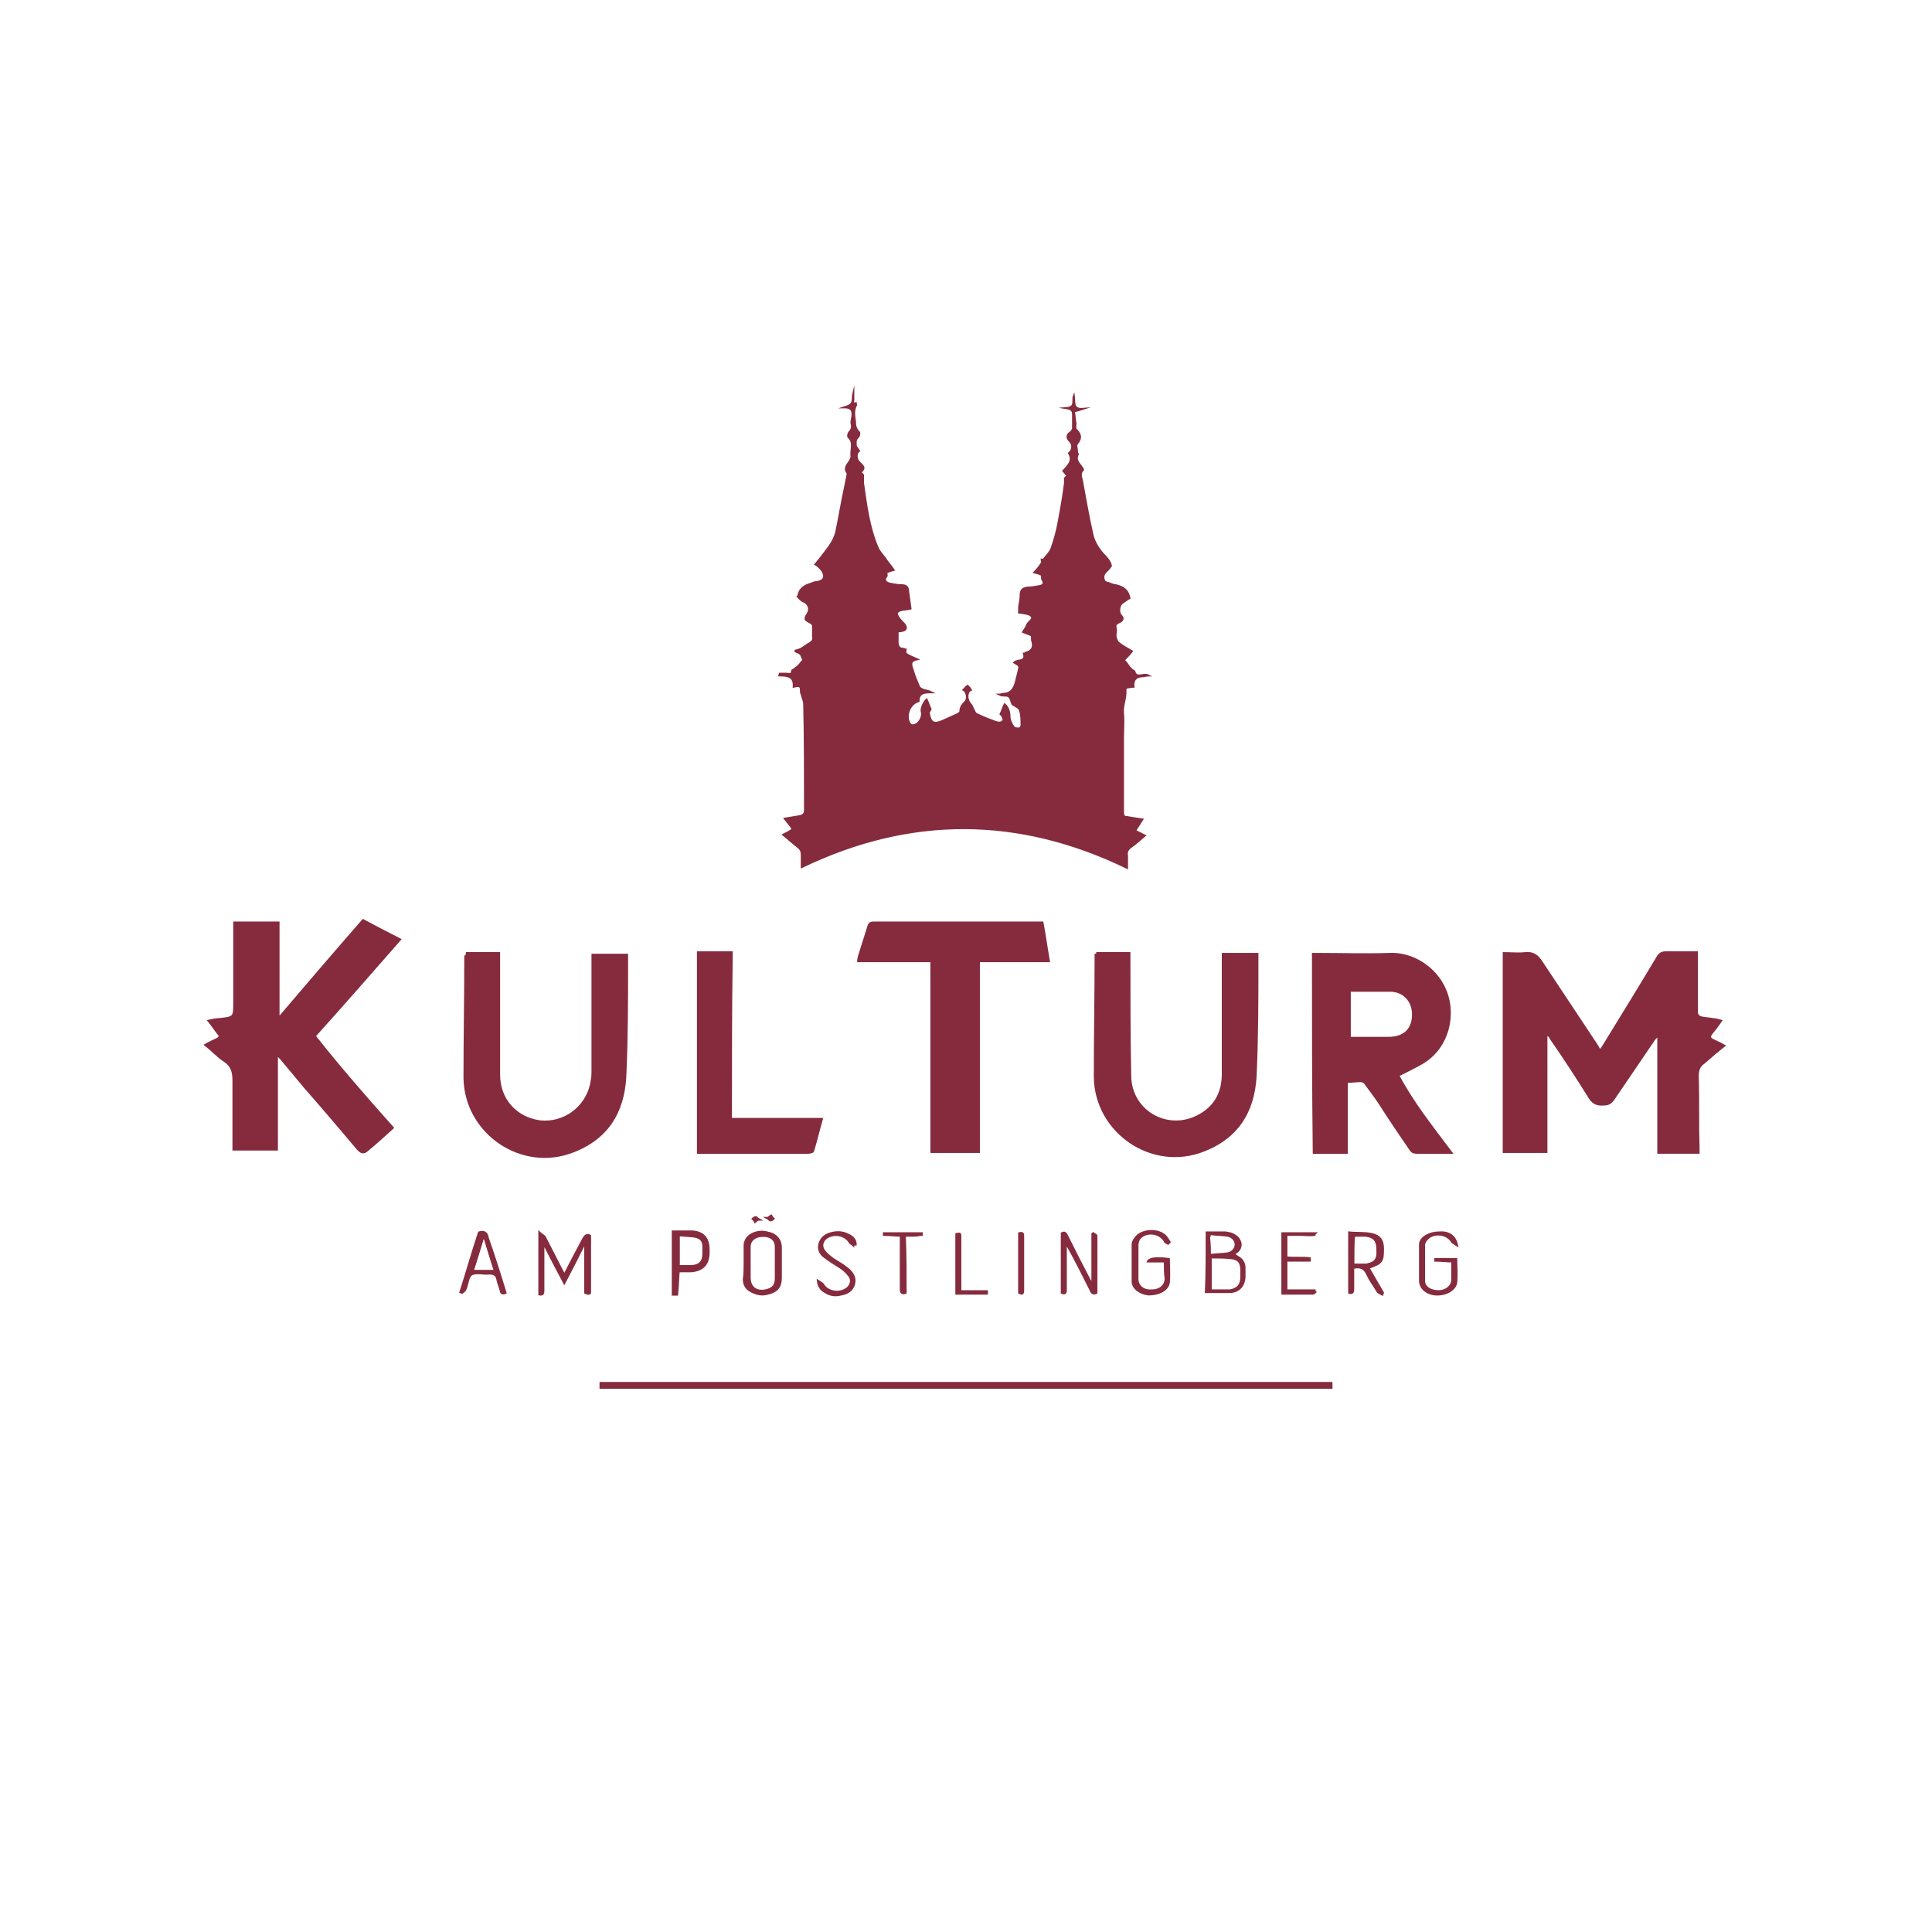 <?xml version="1.0" encoding="utf-8"?>
<!-- Generator: Adobe Illustrator 26.3.1, SVG Export Plug-In . SVG Version: 6.00 Build 0)  -->
<svg version="1.1" id="Ebene_1" xmlns="http://www.w3.org/2000/svg" xmlns:xlink="http://www.w3.org/1999/xlink" x="0px" y="0px"
	 viewBox="0 0 240 240" style="enable-background:new 0 0 240 240;" xml:space="preserve">
<style type="text/css">
	.st0{fill:#862B3E;stroke:#862B3E;stroke-width:0.25;stroke-miterlimit:10;}
	.st1{fill:#862B3E;stroke:#862B3E;stroke-width:0.5;stroke-miterlimit:10;}
	.st2{fill:none;stroke:#862B3E;stroke-miterlimit:10;}
	.st3{fill:none;}
	.st4{fill:none;stroke:#862B3E;stroke-width:0.25;stroke-miterlimit:10;}
	.st5{fill:none;stroke:#862B3E;stroke-width:0.5;stroke-miterlimit:10;}
</style>
<path class="st0" d="M124.6,89.1c-0.1-0.2-0.2-0.3-0.3-0.4c0.2-0.4,0.3-0.8,0.5-1.2c0.5,0.4,0.6,1.1,0.6,1.5c0,0.4,0.2,0.9,0.5,1.3
	c0.1,0.2,0.5,0.2,0.7,0.2c0.1,0,0.3-0.2,0.3-0.4c0-0.6,0-1.3-0.2-1.9c-0.1-0.3-0.6-0.5-0.9-0.7c-0.2-0.3-0.2-0.8-0.5-1
	c-0.3-0.2-0.7,0-1.1-0.2c0.1,0,0.3-0.1,0.4-0.1c1,0,1.4-0.7,1.6-1.5c0.1-0.4,0.2-0.8,0.3-1.2c0.2-0.8,0.2-0.8-0.5-1.2
	c0.4-0.4,1.5,0,1.2-1.1c0,0,0.1,0,0.2-0.1c0.8-0.2,1.1-0.7,0.8-1.6c0-0.2,0-0.4,0-0.6c0,0,0,0-0.1,0c-0.3-0.1-0.7-0.3-1-0.4
	c0.2-0.3,0.4-0.6,0.5-0.9c0,0,0,0,0,0c0.2-0.4,0.9-0.7,0.5-1.1c-0.3-0.3-0.9-0.3-1.4-0.4c-0.1,0-0.2,0-0.1,0c0-0.2,0-0.5,0-0.7
	c0.1-0.6,0.2-1.1,0.2-1.7c0.1-0.5,0.3-0.6,0.8-0.7c0.5,0,1.1-0.1,1.6-0.2c0.4-0.1,0.6-0.3,0.3-0.8c-0.1-0.1,0-0.3-0.1-0.6
	c-0.2-0.1-0.5-0.2-0.9-0.3c0.4-0.4,0.7-0.8,1-1.3c0,0-0.1-0.1-0.1-0.3c0.1,0,0.1,0.1,0.2,0.1c0.3-0.5,0.8-0.9,1-1.4
	c0.4-1.1,0.7-2.2,0.9-3.3c0.3-1.6,0.6-3.3,0.8-4.9c0-0.2,0-0.3,0-0.6c0,0,0.2-0.2,0.3-0.3c-0.2-0.2-0.3-0.4-0.5-0.6
	c0.5-0.6,1.3-1.2,0.7-2.2c0.4-0.3,0.6-1,0.1-1.5c-0.4-0.4-0.4-0.8,0.1-1.1c0.1-0.1,0.3-0.3,0.3-0.5c0-0.6,0-1.2,0-1.7
	c0-0.5-0.2-0.7-0.8-0.8c1.2-0.1,0.7-1,0.9-1.5c0.1,0.7-0.2,1.7,1.1,1.6c-0.3,0.1-0.7,0.2-1.1,0.3c0.1,0.5,0.1,1,0.2,1.5
	c0,0.3-0.1,0.7,0.1,0.8c0.6,0.6,0.6,1.1,0.1,1.7c-0.2,0.2,0,0.7,0,1.1c0,0.1,0.1,0.2,0.1,0.2c-0.4,0.8,0.2,1.2,0.5,1.7
	c0.1,0.1,0.2,0.3,0.1,0.3c-0.4,0.4-0.2,0.9-0.1,1.3c0.4,2.2,0.8,4.5,1.3,6.7c0.2,0.9,0.7,1.7,1.3,2.4c0.4,0.4,0.9,0.9,1,1.5
	c-0.2,0.3-0.4,0.5-0.7,0.8c-0.3,0.3-0.3,0.8-0.1,1.1c0.1,0.2,0.5,0.2,0.7,0.3c0.2,0.1,0.5,0.2,0.7,0.2c0.8,0.2,1.5,0.5,1.7,1.6
	c-0.2,0.1-0.6,0.4-0.9,0.6c-0.4,0.3-0.5,1.1-0.2,1.5c0.4,0.4,0.3,0.7-0.2,0.9c-0.4,0.2-0.5,0.3-0.4,0.8c0.1,0.3-0.1,0.7,0,1.1
	c0.1,0.3,0.2,0.6,0.4,0.7c0.5,0.4,1.1,0.7,1.6,1c-0.3,0.4-0.7,0.8-1,1.1c0.3,0.3,0.5,0.6,0.7,0.9c0.2,0.2,0.4,0.4,0.6,0.5
	c0.3,1,1.1,0.2,1.7,0.5c-0.2,0-0.4,0.1-0.6,0.1c-0.9,0-1.3,0.5-1.2,1.3c-0.3,0-0.6,0.1-0.8,0.1c-0.1,0-0.2,0.2-0.2,0.3
	c0.1,1-0.4,1.9-0.3,2.9c0.1,1,0,2,0,3.1c0,1,0,2,0,3c0,1,0,2,0,3.1c0,1,0,2,0,3.1c0,0.4,0.1,0.6,0.5,0.6c0.6,0.1,1.2,0.2,1.9,0.3
	c-0.3,0.5-0.6,0.9-0.9,1.4c0.4,0.2,0.8,0.4,1.2,0.6c-0.6,0.5-1.1,1-1.7,1.4c-0.4,0.3-0.6,0.6-0.5,1.1c0,0.5,0,1,0,1.5
	c-13.4-6.5-26.9-6.6-40.4-0.1c0-0.5,0-1,0-1.5c0-0.4-0.1-0.7-0.5-1c-0.6-0.5-1.2-1-1.8-1.5c0.4-0.2,0.8-0.4,1.2-0.7
	c-0.3-0.4-0.6-0.8-1-1.3c0.6-0.1,1.2-0.2,1.8-0.3c0.5-0.1,0.7-0.3,0.7-0.8c0-4.4,0-8.8-0.1-13.1c0-0.4-0.2-0.8-0.3-1.2
	c0-0.1-0.1-0.2-0.1-0.3c0-0.8-0.1-0.9-0.9-0.7c0.1-1.3-0.8-1.4-1.8-1.4c0-0.1,0.1-0.1,0.1-0.2c0.3,0,0.5,0,0.8,0
	c0.3,0,0.7,0.2,0.7-0.4c0,0,0.1-0.1,0.2-0.1c0.2-0.2,0.4-0.3,0.6-0.5c0.2-0.2,0.4-0.5,0.6-0.7c-0.1-0.2-0.2-0.5-0.3-0.7
	c-0.2-0.2-0.5-0.3-0.7-0.4c0-0.1,0.1-0.1,0.1-0.1c0.7-0.1,1.1-0.6,1.7-0.9c0.3-0.2,0.5-0.4,0.4-0.8c0-0.5,0-0.9,0-1.4
	c0-0.1-0.2-0.3-0.4-0.4c-0.6-0.3-0.7-0.4-0.3-1c0.4-0.6,0.2-1.3-0.5-1.6c-0.3-0.1-0.5-0.4-0.7-0.6c0.1-0.1,0.1-0.1,0.1-0.2
	c0.2-0.9,0.9-1.2,1.6-1.4c0.2-0.1,0.5-0.2,0.7-0.2c0.8-0.1,1.1-0.6,0.7-1.3c-0.1-0.2-0.2-0.3-0.4-0.5c-0.1-0.1-0.3-0.3-0.5-0.4
	c0.2-0.2,0.3-0.4,0.5-0.6c0.8-1.1,1.8-2.1,2.1-3.5c0.4-1.9,0.7-3.8,1.1-5.6c0.1-0.5,0.2-1,0.3-1.5c0,0,0-0.1,0-0.1
	c-0.6-0.8,0.2-1.2,0.4-1.8c0-0.1,0.1-0.2,0.1-0.2c-0.2-0.8,0.4-1.8-0.4-2.5c-0.1-0.1,0-0.5,0.1-0.6c0.3-0.3,0.4-0.6,0.3-1
	c-0.1-0.4,0.1-0.8,0.1-1.2c0-0.6-0.2-0.8-0.8-0.9c-0.1,0-0.2,0-0.2,0c0.3-0.1,0.7-0.2,0.9-0.5c0.2-0.3,0.1-0.8,0.2-1.2
	c0,0.3,0,0.5,0,0.8c0,0.2-0.2,0.5,0.3,0.4c0,0.1,0.1,0.2,0,0.3c-0.3,0.6-0.2,1.3-0.1,1.9c0,0.6,0.1,1,0.5,1.4c0.1,0.1,0,0.5-0.1,0.6
	c-0.4,0.3-0.3,0.7-0.3,1c0,0.2,0.2,0.4,0.4,0.7c-0.4,0.3-0.4,1.1,0.1,1.5c0.6,0.6,0.6,0.6,0.1,1.2c0.1,0.1,0.2,0.2,0.3,0.3
	c0,0.4,0,0.7,0,1c0.4,2.7,0.7,5.4,1.8,8c0.2,0.5,0.6,0.9,0.9,1.3c0.3,0.5,0.7,0.9,1.1,1.5c-0.4,0.1-0.6,0.2-0.9,0.3
	c0,0.2,0.1,0.4,0,0.5c-0.4,0.5,0,0.8,0.4,0.9c0.5,0.1,1,0.2,1.5,0.2c0.5,0,0.8,0.2,0.8,0.7c0.1,0.8,0.2,1.5,0.3,2.2
	c-0.4,0.1-0.9,0.1-1.2,0.2c-0.6,0.2-0.6,0.4-0.3,0.9c0.2,0.3,0.5,0.6,0.7,0.8c0.4,0.5,0.3,0.8-0.4,0.9c-0.1,0-0.3,0-0.4,0.1
	c0,0.4,0,0.8,0,1.2c0,0.6,0.2,0.9,0.7,0.9c0.1,0,0.2,0.1,0.3,0.1c-0.1,0.5-0.2,0.5,1.4,1.2c-1,0.2-0.7,0.8-0.5,1.4
	c0.2,0.7,0.5,1.4,0.8,2.1c0.1,0.1,0.3,0.2,0.5,0.3c0.3,0.1,0.6,0.1,1,0.3c-0.8,0-1.6,0-1.6,1.1c-1.1,0.3-1.7,1.8-1.1,2.8
	c0.1,0.1,0.2,0.2,0.4,0.2c0.7,0,1.3-1,1.1-1.7c-0.1-0.3,0.2-1.1,0.6-1.5c0.2,0.4,0.3,0.8,0.5,1.2c-0.1,0.2-0.3,0.4-0.2,0.6
	c0.2,1.1,0.6,1.3,1.6,0.9c0.7-0.3,1.3-0.6,2-0.9c0.1-0.1,0.3-0.2,0.3-0.3c0-0.5,0.2-0.8,0.6-1.2c0.4-0.4,0.2-1.3-0.2-1.5
	c0.2-0.2,0.3-0.4,0.5-0.5c0.1,0.1,0.3,0.3,0.4,0.5c-0.5,0.2-0.6,1.1-0.1,1.7c0.2,0.2,0.3,0.5,0.4,0.7c0.1,0.2,0.2,0.5,0.4,0.6
	c0.8,0.4,1.6,0.7,2.4,1c0.7,0.2,1,0,1.1-0.8C124.5,89.4,124.6,89.2,124.6,89.1z"/>
<path class="st0" d="M192.1,128.5c0,4.8,0,9.7,0,14.6c-1.8,0-3.5,0-5.3,0c0-8.2,0-16.4,0-24.7c0.9,0,1.8,0.1,2.7,0
	c0.9-0.1,1.5,0.3,2,1.1c2.3,3.5,4.6,6.9,6.9,10.4c0.1,0.2,0.2,0.4,0.4,0.6c0.1-0.2,0.3-0.4,0.4-0.6c2.2-3.6,4.5-7.3,6.7-11
	c0.3-0.5,0.6-0.6,1.1-0.6c1.3,0,2.5,0,3.8,0c0,0.4,0,0.7,0,0.9c0,2.2,0,4.4,0,6.5c0,0.4,0.2,0.6,0.6,0.7c0.5,0.1,0.9,0.1,1.4,0.2
	c0.3,0,0.6,0.1,1,0.2c-0.4,0.6-0.8,1.1-1.2,1.6c-0.3,0.4-0.2,0.6,0.2,0.8c0.4,0.2,0.9,0.4,1.4,0.7c-0.9,0.7-1.7,1.4-2.5,2.1
	c-0.6,0.4-0.8,0.9-0.8,1.7c0.1,2.9,0,5.8,0.1,8.7c0,0.3,0,0.5,0,0.8c-1.7,0-3.3,0-5,0c0-4.8,0-9.7,0-14.5c0,0-0.1,0-0.1-0.1
	c-0.1,0.2-0.2,0.3-0.4,0.5c-1.7,2.5-3.4,5-5.1,7.5c-0.3,0.4-0.6,0.6-1.1,0.6c-1,0.1-1.5-0.2-2-1.1c-1.5-2.4-3-4.7-4.6-7
	c-0.1-0.2-0.2-0.4-0.4-0.5C192.2,128.5,192.2,128.5,192.1,128.5z"/>
<path class="st0" d="M48.8,140.1c-1.1,1-2.2,2-3.3,2.9c-0.4,0.3-0.7,0.1-1-0.2c-2.2-2.6-4.4-5.2-6.6-7.7c-1-1.2-2-2.4-3-3.6
	c-0.1-0.1-0.3-0.3-0.5-0.5c0,4,0,7.9,0,11.8c-1.8,0-3.6,0-5.4,0c0-0.3,0-0.5,0-0.8c0-2.6,0-5.2,0-7.8c0-1-0.2-1.8-1.1-2.4
	c-0.8-0.5-1.5-1.3-2.4-2c0.5-0.3,1-0.5,1.4-0.7c0.4-0.2,0.5-0.4,0.2-0.7c-0.4-0.5-0.7-1-1.2-1.6c0.5-0.1,0.9-0.2,1.3-0.2
	c1.9-0.2,1.9-0.2,1.9-2.1c0-3.1,0-6.1,0-9.2c0-0.2,0-0.5,0-0.7c1.9,0,3.7,0,5.5,0c0,3.9,0,7.8,0,11.9c3.5-4.1,7-8.2,10.5-12.2
	c1.5,0.8,3,1.6,4.6,2.4c-3.5,4-7,8-10.6,12C42.1,132.5,45.4,136.3,48.8,140.1z"/>
<path class="st0" d="M163.1,118.5c0.3,0,0.5,0,0.7,0c2.9,0,5.8,0.1,8.8,0c4.1-0.2,8.5,3.7,7.3,9.1c-0.5,2-1.6,3.5-3.3,4.5
	c-0.9,0.5-1.9,1-2.9,1.5c1.8,3.4,4.2,6.4,6.6,9.6c-0.5,0-1,0-1.4,0c-1,0-1.9,0-2.9,0c-0.4,0-0.6-0.1-0.8-0.4
	c-1.3-1.9-2.6-3.8-3.8-5.7c-0.6-0.9-1.2-1.7-1.8-2.5c-0.1-0.2-0.4-0.3-0.6-0.3c-0.6,0-1.1,0.1-1.7,0.1c0,2.9,0,5.8,0,8.8
	c-1.4,0-2.7,0-4.1,0C163.1,134.9,163.1,126.7,163.1,118.5z M167.3,129.3c0.3,0,0.5,0,0.7,0c1.5,0,3,0,4.6,0c2.2,0,3.5-1.3,3.4-3.5
	c-0.1-1.8-1.4-3.1-3.2-3.1c-1.6,0-3.2,0-4.8,0c-0.2,0-0.4,0-0.6,0C167.3,124.9,167.3,127,167.3,129.3z"/>
<path class="st0" d="M121.6,143.1c-2,0-3.9,0-5.9,0c0-7.9,0-15.8,0-23.7c-3,0-6,0-9.1,0c0-0.3,0.1-0.5,0.1-0.6
	c0.4-1.3,0.8-2.5,1.2-3.8c0.1-0.3,0.3-0.4,0.6-0.4c6.9,0,13.7,0,20.6,0c0.1,0,0.2,0,0.4,0c0.3,1.6,0.5,3.1,0.8,4.8
	c-2.9,0-5.8,0-8.7,0C121.6,127.3,121.6,135.2,121.6,143.1z"/>
<path class="st0" d="M58,118.4c1.3,0,2.6,0,4,0c0,0.5,0,1,0,1.4c0,4.6,0,9.1,0,13.7c0,3.1,2.1,5.4,5.1,5.8c2.9,0.3,5.6-1.6,6.3-4.5
	c0.1-0.5,0.2-1,0.2-1.5c0-4.7,0-9.4,0-14c0-0.2,0-0.5,0-0.7c1.5,0,2.9,0,4.3,0c0,0.2,0,0.4,0,0.6c0,4.7,0,9.4-0.2,14
	c-0.1,4.1-1.6,7.9-6.4,9.8c-6.4,2.6-13.5-2.2-13.6-9.1c0-5,0.1-10.1,0.1-15.1C58,118.7,58,118.5,58,118.4z"/>
<path class="st0" d="M136.3,118.4c1.3,0,2.6,0,4,0c0,0.2,0,0.4,0,0.6c0,4.9,0,9.8,0.1,14.6c0,4.3,4.4,7,8.3,5.1
	c2.2-1.1,3.2-2.9,3.2-5.3c0-4.7,0-9.4,0-14.1c0-0.3,0-0.5,0-0.8c1.5,0,2.9,0,4.3,0c0,0.2,0,0.4,0,0.6c0,4.7,0,9.4-0.2,14
	c-0.1,4.1-1.6,7.9-6.4,9.8c-6.4,2.6-13.5-2.2-13.6-9.1c0-5.1,0.1-10.1,0.1-15.2C136.3,118.6,136.3,118.6,136.3,118.4z"/>
<path class="st0" d="M90.8,139c3.8,0,7.5,0,11.3,0c-0.4,1.4-0.7,2.7-1.1,4c0,0.1-0.4,0.2-0.6,0.2c-4.2,0-8.4,0-12.5,0
	c-0.4,0-0.8,0-1.2,0c0-8.3,0-16.6,0-24.9c1.4,0,2.8,0,4.2,0C90.8,125.2,90.8,132,90.8,139z"/>
<path class="st0" d="M165.4,171.8c0,0.2,0,0.4,0,0.6c-30.3,0-60.5,0-90.8,0c0-0.2,0-0.4,0-0.6C104.8,171.8,135.1,171.8,165.4,171.8z
	"/>
<path class="st0" d="M72.7,160.6c0-2,0-4.1,0-6.1c0,0-0.1,0-0.1,0c-0.8,1.6-1.6,3.2-2.5,4.9c-0.9-1.7-1.7-3.2-2.5-4.8
	c0,0-0.1,0-0.1,0c0,0.2,0,0.3,0,0.5c0,1.7,0,3.5,0,5.2c0,0.3,0,0.6-0.5,0.5c0-2.5,0-5,0-7.7c0.3,0.3,0.6,0.4,0.7,0.6
	c0.7,1.4,1.4,2.7,2.1,4.1c0.1,0.2,0.2,0.3,0.3,0.6c0.8-1.6,1.6-3.1,2.4-4.6c0.2-0.3,0.4-0.5,0.8-0.3c0,1.4,0,2.9,0,4.4
	c0,0.9,0,1.8,0,2.7C73.3,160.7,73.1,160.8,72.7,160.6z"/>
<path class="st0" d="M136.2,160.6c-0.4,0.2-0.6,0-0.7-0.3c-0.9-1.8-1.8-3.6-2.8-5.4c-0.1-0.1-0.2-0.3-0.3-0.4c0,0.5,0,1.1,0,1.6
	c0,1.4,0,2.8,0,4.1c0,0.3,0,0.6-0.5,0.4c0-2.5,0-4.9,0-7.4c0.4-0.2,0.5,0,0.7,0.4c0.9,1.8,1.8,3.6,2.7,5.3c0.1,0.2,0.2,0.3,0.4,0.7
	c0-2.2,0-4.3,0-6.3c0,0,0.1-0.1,0.1-0.1c0.1,0.1,0.4,0.2,0.4,0.3C136.2,155.8,136.2,158.2,136.2,160.6z"/>
<path class="st0" d="M149.9,153.1c0.8,0,1.6,0,2.3,0c0.2,0,0.4,0.1,0.6,0.1c0.6,0.2,1.1,0.5,1.3,1.2c0.1,0.7-0.3,1.1-0.9,1.4
	c0.2,0.1,0.4,0.2,0.5,0.3c0.6,0.3,0.9,0.8,0.9,1.4c0,0.3,0,0.6,0,1c0,1.2-0.7,2-1.9,2c-0.8,0-1.5,0-2.3,0c-0.2,0-0.4,0-0.6,0
	C149.9,158.2,149.9,155.7,149.9,153.1z M150.4,156.2c0,1.4,0,2.7,0,4.1c0.6,0,1.1,0,1.7,0c0.2,0,0.4,0,0.7,0c1-0.2,1.4-0.7,1.4-1.7
	c0-0.3,0-0.5,0-0.8c0-0.9-0.3-1.4-1.2-1.5C152.1,156.2,151.3,156.2,150.4,156.2z M150.3,155.9c0.8-0.1,1.5-0.1,2.2-0.2
	c0.6-0.1,1-0.6,1-1.1c0-0.6-0.5-1-1-1.1c-0.7-0.1-1.4-0.1-2.2-0.2c0,0.2-0.1,0.4-0.1,0.5C150.3,154.6,150.3,155.2,150.3,155.9z"/>
<path class="st0" d="M168.1,157.5c0,0.9,0,1.8,0,2.7c0,0.3-0.1,0.5-0.5,0.4c0-2.5,0-4.9,0-7.5c0.9,0.1,1.9,0,2.8,0.2
	c1,0.2,1.4,0.8,1.4,1.8c0,1.6-0.1,1.8-1.8,2.4c0.6,1,1.2,2.1,1.8,3.1c0,0.1-0.1,0.1-0.1,0.2c-0.2-0.1-0.5-0.2-0.6-0.4
	c-0.4-0.7-0.9-1.3-1.2-2C169.5,157.5,169,157.3,168.1,157.5z M168.1,157.1c0.6,0,1.2,0.1,1.7,0c1-0.2,1.4-0.5,1.4-1.9
	c-0.1-1-0.4-1.5-1.4-1.7c-0.5-0.1-1.1,0-1.6,0C168.1,154.7,168.1,155.9,168.1,157.1z"/>
<path class="st0" d="M144.7,156.7c-0.7,0-1.4,0-2.1,0c0.2-0.4,1.1-0.5,2.6-0.3c0,1,0.1,1.9,0,2.9c-0.1,0.9-1.2,1.5-2.5,1.5
	c-1.1-0.1-2-0.8-2-1.6c0-1.5,0-3,0-4.6c0-0.4,0.3-0.8,0.6-1.1c0.8-0.7,2.4-0.8,3.3-0.1c0.3,0.2,0.5,0.6,0.7,0.9
	c-0.1,0.1-0.1,0.1-0.2,0.2c-0.2-0.1-0.4-0.2-0.4-0.3c-0.6-1.1-2.3-1.3-3.1-0.4c-0.2,0.2-0.3,0.6-0.3,0.9c0,1.4,0,2.8,0,4.2
	c0,0.9,0.8,1.5,1.8,1.4c1,0,1.7-0.6,1.7-1.5C144.7,158.3,144.7,157.5,144.7,156.7z"/>
<path class="st0" d="M181,154.7c-0.3-0.2-0.5-0.3-0.6-0.4c-0.6-1.1-2.4-1.3-3.2-0.3c-0.2,0.2-0.3,0.5-0.3,0.7c0,1.5,0,3,0,4.4
	c0,0.8,0.8,1.3,1.8,1.3c0.9,0,1.7-0.6,1.7-1.4c0-0.8,0-1.5,0-2.3c-0.7,0-1.4-0.1-2.1-0.1c0-0.1,0-0.2,0-0.2c0.9,0,1.7,0,2.6,0
	c0,1,0.1,1.9,0,2.9c-0.1,0.9-1.3,1.6-2.6,1.5c-1.1-0.1-1.9-0.8-1.9-1.7c0-0.7,0-1.5,0-2.2c0-0.7,0-1.3,0-2c0-0.1,0-0.3,0-0.4
	c0.1-0.8,1.2-1.4,2.4-1.4C180,153,180.8,153.6,181,154.7z"/>
<path class="st0" d="M62.8,160.6c-0.4,0.2-0.6,0-0.6-0.3c-0.1-0.4-0.3-0.8-0.4-1.3c-0.1-0.6-0.4-0.8-1-0.8c-0.7,0.1-1.6-0.2-2.2,0.1
	c-0.5,0.3-0.5,1.3-0.8,1.9c-0.1,0.2-0.3,0.3-0.4,0.4c-0.1,0-0.1-0.1-0.2-0.1c0.8-2.5,1.5-5,2.3-7.4c0.6-0.2,1,0,1.1,0.7
	C61.4,156.1,62.1,158.3,62.8,160.6z M61.5,157.9c-0.5-1.5-0.9-2.9-1.4-4.5c-0.5,1.6-0.9,3-1.4,4.5C59.6,157.9,60.5,157.9,61.5,157.9
	z"/>
<path class="st0" d="M92.5,156.9c0-0.7,0-1.4,0-2.1c0-0.2,0-0.4,0.1-0.6c0.3-0.9,1.6-1.4,2.7-1.1c1.1,0.2,1.7,0.9,1.7,1.9
	c0,1.2,0,2.5,0,3.7c0,1.1-0.4,1.7-1.6,2c-0.7,0.2-1.4,0.1-2.1-0.3c-0.6-0.3-0.9-0.8-0.9-1.5C92.5,158.3,92.5,157.6,92.5,156.9z
	 M96.5,156.9c0-0.7,0-1.4,0-2c0-0.9-0.7-1.5-1.7-1.5c-1.1,0-1.7,0.6-1.8,1.5c0,1.3,0,2.5,0,3.8c0,1.3,0.9,2,2.2,1.7
	c0.9-0.2,1.3-0.7,1.3-1.6C96.5,158.2,96.5,157.6,96.5,156.9z"/>
<path class="st0" d="M106,154.7c-0.1-0.1-0.3-0.2-0.4-0.3c-0.6-1.1-2.2-1.3-3.1-0.5c-0.4,0.4-0.5,1-0.1,1.5c0.3,0.4,0.7,0.7,1.1,1
	c0.6,0.4,1.2,0.7,1.8,1.2c0.6,0.5,1,1.1,0.8,1.9c-0.2,0.8-0.9,1.2-1.6,1.3c-0.7,0.2-1.4,0.1-2-0.3c-0.5-0.3-0.8-0.6-0.9-1.4
	c0.3,0.2,0.5,0.3,0.6,0.4c0.6,1.1,2.3,1.3,3.2,0.4c0.4-0.5,0.4-1,0.1-1.4c-0.3-0.4-0.7-0.8-1.2-1.1c-0.6-0.4-1.3-0.8-1.8-1.2
	c-0.6-0.4-0.9-1-0.7-1.7c0.2-0.7,0.7-1.1,1.4-1.3c0.7-0.2,1.5-0.2,2.2,0.2c0.5,0.2,0.9,0.6,0.9,1.2C106.1,154.6,106,154.6,106,154.7
	z"/>
<path class="st1" d="M83.7,153.1c0.8,0,1.6,0,2.3,0c1.3,0.1,1.9,0.8,1.9,2.1c0,0.1,0,0.3,0,0.4c0,1.4-0.7,2.1-2.1,2.2
	c-0.5,0-1.1,0-1.6,0c-0.1,1-0.1,1.9-0.2,2.9c0,0-0.2,0-0.3,0C83.7,158.2,83.7,155.7,83.7,153.1z M84.2,157.4c0.6,0,1.2,0,1.8,0
	c1-0.1,1.5-0.6,1.5-1.7c0-0.3,0-0.5,0-0.8c0-0.8-0.3-1.2-1.1-1.4c-0.7-0.1-1.4-0.1-2.2-0.2C84.2,154.8,84.2,156.1,84.2,157.4z"/>
<path class="st0" d="M163.3,153.4c-0.6,0.1-1.2,0-1.7,0c-0.6,0-1.2,0-1.8,0c0,1,0,1.9,0,2.8c1,0.1,2,0,2.9,0.1c0,0.1,0,0.2,0,0.3
	c-1,0-1.9,0-2.9,0c0,1.3,0,2.4,0,3.7c1.2,0,2.4,0,3.5,0c0,0.1,0,0.1,0.1,0.2c-0.1,0.1-0.2,0.2-0.3,0.2c-1.3,0-2.5,0-3.8,0
	c0-2.5,0-5,0-7.5c1.3,0,2.7,0,4.1,0C163.3,153.3,163.3,153.3,163.3,153.4z"/>
<path class="st0" d="M112.5,160.6c-0.6,0.2-0.6-0.2-0.6-0.5c0-2,0-4,0-5.9c0-0.2,0-0.4,0-0.7c-0.7,0-1.4-0.1-2.1-0.1
	c0-0.1,0-0.2,0-0.2c1.6,0,3.1,0,4.7,0c0,0.1,0,0.1,0,0.2c-0.3,0-0.6,0.1-1,0.1c-0.4,0-0.7,0-1.1,0
	C112.5,155.9,112.5,158.2,112.5,160.6z"/>
<path class="st0" d="M118.8,160.7c0-2.5,0-5,0-7.4c0.5-0.1,0.5-0.1,0.5,0.4c0,2,0,4,0,5.9c0,0.2,0,0.5,0,0.8c1.2,0,2.3,0,3.3,0
	c0,0.1,0,0.2,0,0.3C121.3,160.7,120.1,160.7,118.8,160.7z"/>
<path class="st0" d="M126.6,153.2c0.4-0.1,0.5,0,0.5,0.3c0,2.3,0,4.5,0,6.8c0,0.4-0.1,0.5-0.5,0.3
	C126.6,158.1,126.6,155.7,126.6,153.2z"/>
<path class="st0" d="M95.8,151c0.1,0.2,0.2,0.3,0.3,0.4c-0.1,0.1-0.3,0.2-0.4,0.2c-0.1,0-0.2-0.2-0.4-0.3
	C95.5,151.3,95.6,151.1,95.8,151z"/>
<path class="st0" d="M93.8,151.8c-0.1-0.2-0.2-0.3-0.3-0.4c0.1-0.1,0.3-0.2,0.4-0.2c0.1,0,0.2,0.2,0.4,0.3
	C94.1,151.5,94,151.6,93.8,151.8z"/>
<path class="st2" d="M167.3,129.3c0-2.2,0-4.4,0-6.6c0.2,0,0.4,0,0.6,0c1.6,0,3.2,0,4.8,0c1.8,0,3.1,1.3,3.2,3.1
	c0.1,2.2-1.2,3.5-3.4,3.5c-1.5,0-3,0-4.6,0C167.7,129.3,167.5,129.3,167.3,129.3z"/>
<path class="st3" d="M150.4,156.2c0.9,0,1.7,0,2.5,0.1c0.9,0.1,1.2,0.6,1.2,1.5c0,0.3,0,0.5,0,0.8c0,1-0.4,1.5-1.4,1.7
	c-0.2,0-0.4,0-0.7,0c-0.6,0-1.1,0-1.7,0C150.4,158.9,150.4,157.6,150.4,156.2z"/>
<path class="st3" d="M150.3,155.9c0-0.8,0-1.4,0-2c0-0.1,0-0.3,0.1-0.5c0.7,0.1,1.5,0.1,2.2,0.2c0.5,0.1,1,0.4,1,1.1
	c0,0.5-0.4,1-1,1.1C151.9,155.9,151.1,155.9,150.3,155.9z"/>
<path class="st4" d="M168.1,157.1c0-1.2,0-2.4,0-3.6c0.6,0,1.1,0,1.6,0c1,0.1,1.4,0.6,1.4,1.7c0.1,1.3-0.3,1.7-1.4,1.9
	C169.3,157.1,168.7,157.1,168.1,157.1z"/>
<path class="st4" d="M61.5,157.9c-1,0-1.8,0-2.8,0c0.5-1.5,0.9-2.9,1.4-4.5C60.6,155,61,156.4,61.5,157.9z"/>
<path class="st5" d="M96.5,156.9c0,0.6,0,1.2,0,1.9c0,0.9-0.4,1.4-1.3,1.6c-1.3,0.3-2.2-0.4-2.2-1.7c0-1.3,0-2.5,0-3.8
	c0-0.9,0.7-1.5,1.8-1.5c1.1,0,1.7,0.6,1.7,1.5C96.5,155.6,96.5,156.3,96.5,156.9z"/>
<path class="st4" d="M84.2,157.4c0-1.3,0-2.6,0-4c0.8,0.1,1.5,0,2.2,0.2c0.8,0.2,1,0.6,1.1,1.4c0,0.3,0,0.5,0,0.8
	c0,1-0.4,1.6-1.5,1.7C85.4,157.5,84.8,157.4,84.2,157.4z"/>
</svg>
